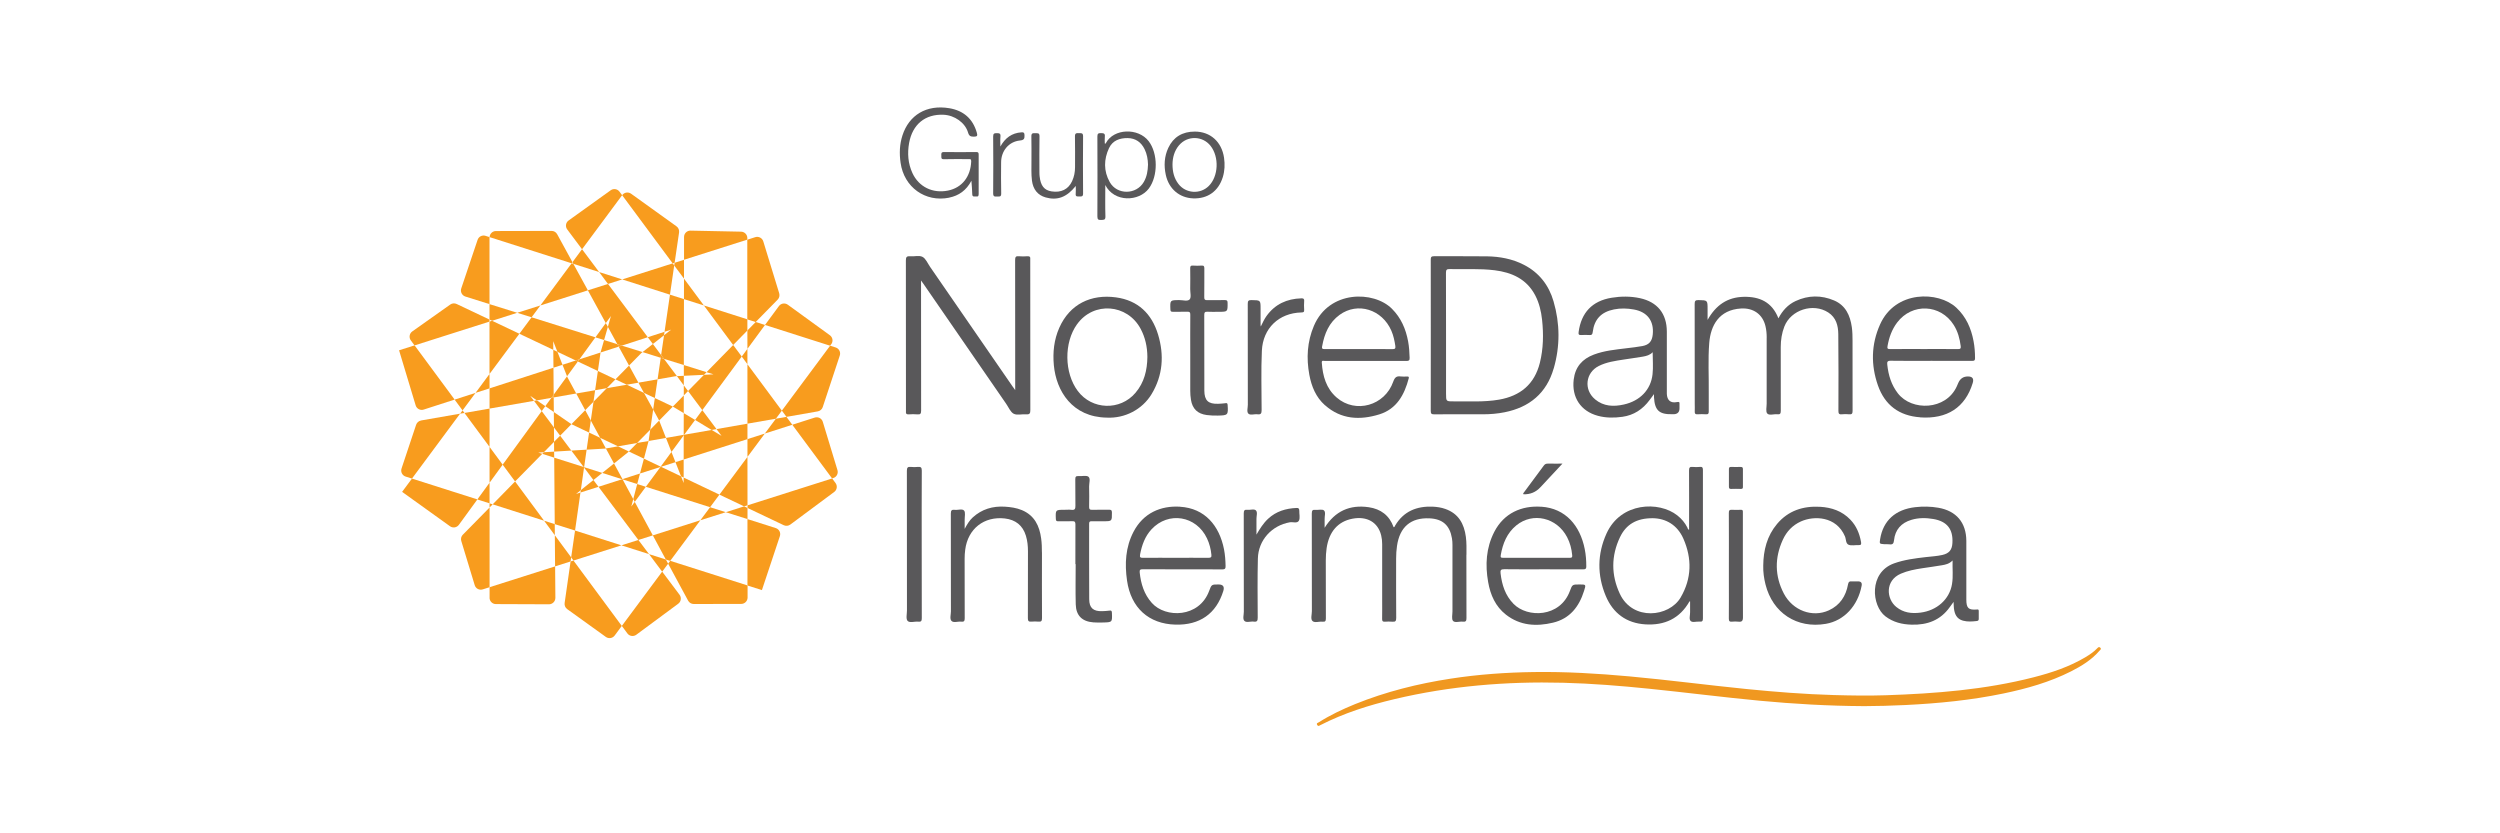 <svg xmlns="http://www.w3.org/2000/svg" id="Camada_1" data-name="Camada 1" viewBox="0 0 600 200"><defs><style>      .cls-1 {        fill: #f09820;      }      .cls-1, .cls-2, .cls-3 {        stroke-width: 0px;      }      .cls-2 {        fill: #59585a;      }      .cls-3 {        fill: #f89c1e;      }    </style></defs><g><polygon class="cls-3" points="137.14 101.8 137.14 101.8 132.92 98.89 132.95 102.58 134.43 104.56 137.14 101.8"></polygon><path class="cls-3" d="M117.49,56.91l-.96-.31c-.8-.25-1.65.18-1.91.97l-3.92,11.65c-.27.81.17,1.69.99,1.95l5.79,1.82v-16.01s0-.05,0-.07Z"></path><polygon class="cls-3" points="179.38 83.73 183.6 77.99 181.37 77.28 179.37 79.32 179.38 83.73"></polygon><path class="cls-3" d="M101.06,100.92c-.55.1-1.01.49-1.19,1.02l-3.5,10.5c-.27.81.17,1.68.99,1.94l1.51.48,11.55-15.58-9.35,1.63Z"></path><path class="cls-3" d="M182.86,141.62l4.31-12.94c.27-.81-.17-1.68-.99-1.94l-6.79-2.16v15.94s3.46,1.1,3.46,1.1Z"></path><polygon class="cls-3" points="161.48 97.58 164.1 99.15 164.11 94.9 161.48 97.58 161.48 97.58"></polygon><polygon class="cls-3" points="114.56 119.87 117.49 120.8 117.49 115.86 114.56 119.87"></polygon><path class="cls-3" d="M188.75,100.05l7.52-1.32c.55-.1,1.01-.49,1.19-1.03l4.09-12.37c.27-.81-.18-1.68-.99-1.94l-1.33-.42-11.58,15.58,1.1,1.49Z"></path><polygon class="cls-3" points="133.16 128.46 133.22 135.93 136.94 134.75 137.08 133.77 133.16 128.46"></polygon><path class="cls-3" d="M111.08,128.32c-.39.4-.54.98-.37,1.52l3.22,10.6c.25.82,1.11,1.27,1.93,1.01l1.64-.52v-19.13s-6.41,6.52-6.41,6.52Z"></path><path class="cls-3" d="M199.99,114.73c.8-.25,1.24-1.1,1-1.9l-3.52-11.6c-.25-.82-1.12-1.27-1.93-1.01l-5.39,1.72,9.55,12.88.29-.09Z"></path><path class="cls-3" d="M181.37,77.28l5.27-5.37c.39-.4.53-.98.37-1.52l-3.82-12.46c-.25-.81-1.11-1.27-1.93-1.01l-1.91.61v19.12s2.01.64,2.01.64Z"></path><polygon class="cls-3" points="157.82 91.04 162.14 90.29 162.46 90.27 159.35 86.12 158.58 85.87 157.82 91.04"></polygon><polygon class="cls-3" points="164.16 66.87 164.16 62.35 161.91 63.07 161.81 63.71 164.16 66.87"></polygon><polygon class="cls-3" points="140.79 107.92 137.12 108.14 140.08 112.08 140.19 112.12 140.79 107.92"></polygon><path class="cls-3" d="M95.78,84.08l3.98,13.21c.25.82,1.12,1.28,1.93,1.01l7.42-2.4-9.61-13.01-3.72,1.18Z"></path><polygon class="cls-3" points="140.08 112.08 140.17 112.21 140.19 112.12 140.08 112.08"></polygon><polygon class="cls-3" points="159.35 86.12 158.67 85.21 158.58 85.87 159.35 86.12"></polygon><path class="cls-3" d="M199.5,82.61c.51-.68.36-1.65-.33-2.15l-10.1-7.33c-.68-.49-1.63-.35-2.13.33l-3.34,4.53,15.62,4.98.27-.37Z"></path><path class="cls-3" d="M161.91,63.07l1.07-7.29c.08-.57-.16-1.13-.62-1.46l-10.9-7.83c-.68-.49-1.62-.34-2.12.33l-.02.03,12.13,16.37.46-.15Z"></path><polygon class="cls-3" points="147.36 111.24 144.54 113.5 149.3 115.02 149.39 114.99 147.36 111.24"></polygon><polygon class="cls-3" points="111.01 98.49 110.42 99.29 111.47 99.11 111.01 98.49"></polygon><polygon class="cls-3" points="150.97 87.73 153.91 84.74 154.21 84.5 149.24 82.95 148.48 83.19 150.97 87.73"></polygon><path class="cls-3" d="M96.51,118.05l11.49,8.25c.68.49,1.63.34,2.13-.34l4.44-6.1-15.7-5-2.36,3.18Z"></path><path class="cls-3" d="M136.94,134.75l-1.43,9.98c-.08.56.16,1.13.62,1.46l9.27,6.67c.68.49,1.62.34,2.12-.33l1.71-2.31-11.6-15.69-.7.22Z"></path><polygon class="cls-3" points="155.77 132.99 158.92 137.2 160.35 135.28 159.8 134.28 155.77 132.99"></polygon><polygon class="cls-3" points="143.79 65.29 139.69 59.81 137.39 62.92 137.6 63.32 143.79 65.29"></polygon><polygon class="cls-3" points="149.3 115.02 149.42 115.05 149.39 114.99 149.3 115.02"></polygon><polygon class="cls-3" points="149.24 82.95 148.16 82.61 148.48 83.19 149.24 82.95"></polygon><polygon class="cls-3" points="157.16 95.53 157.82 91.04 153.22 91.84 154.56 94.3 157.16 95.53"></polygon><polygon class="cls-3" points="145.89 78.45 148.16 82.61 149.24 82.95 155.47 80.93 145.92 68.15 141.09 69.68 145.39 77.54 146.63 75.84 145.89 78.45"></polygon><polygon class="cls-3" points="140.17 112.21 142.42 115.21 144.54 113.5 140.19 112.12 140.17 112.21"></polygon><polygon class="cls-3" points="158.67 85.21 156.69 82.56 154.21 84.5 158.58 85.87 158.67 85.21"></polygon><polygon class="cls-3" points="151.98 119.79 149.42 115.05 149.3 115.02 143.64 116.83 153.21 129.59 156.68 128.49 152.34 120.45 151.51 121.57 151.98 119.79"></polygon><polygon class="cls-3" points="141.38 103.82 140.79 107.92 145.25 107.66 145.41 107.63 144.04 105.08 141.38 103.82"></polygon><path class="cls-3" d="M160.35,135.28l4.8,8.88c.27.5.79.8,1.35.8l11.39-.02c.84,0,1.53-.69,1.53-1.53v-2.9s-18.56-5.91-18.56-5.91l-.5.67Z"></path><path class="cls-3" d="M117.49,143.45c0,.84.68,1.53,1.52,1.53l12.74.05c.85,0,1.54-.69,1.54-1.54l-.06-7.56-15.73,5v2.52Z"></path><polygon class="cls-3" points="154.54 110.08 153.6 113.64 158.51 112.07 158.56 112 154.54 110.08"></polygon><polygon class="cls-3" points="117.49 120.8 117.49 121.8 118.24 121.04 117.49 120.8"></polygon><polygon class="cls-3" points="143.49 89.04 144.13 84.6 144.13 84.6 139.06 86.24 138.68 86.76 143.49 89.04"></polygon><path class="cls-3" d="M179.36,57.13c0-.83-.67-1.51-1.5-1.53l-12.13-.25c-.86-.02-1.56.67-1.56,1.53v5.46s15.19-4.83,15.19-4.83v-.39Z"></path><polygon class="cls-3" points="174.19 122.93 179.4 124.58 179.4 121.91 178.59 121.53 174.19 122.93"></polygon><path class="cls-3" d="M137.39,62.92l-3.67-6.71c-.27-.49-.78-.8-1.34-.79l-13.36.03c-.82,0-1.48.65-1.52,1.46l19.7,6.28.2-.27Z"></path><polygon class="cls-3" points="124.13 75.07 117.48 72.99 117.48 76.7 118.1 76.99 124.13 75.07"></polygon><polygon class="cls-3" points="118.24 121.04 130.58 124.97 123.62 115.55 118.24 121.04"></polygon><polygon class="cls-3" points="164.11 94.9 165.13 93.85 164.11 92.49 164.11 94.9"></polygon><polygon class="cls-3" points="151.98 119.79 152.34 120.45 155 116.83 152.93 116.17 151.98 119.79"></polygon><polygon class="cls-3" points="168.09 124.86 174.19 122.93 170.42 121.73 168.09 124.86"></polygon><polygon class="cls-3" points="145.89 78.45 145.39 77.54 142.9 80.96 144.98 81.61 145.89 78.45"></polygon><polygon class="cls-3" points="179.37 79.32 179.37 76.64 168.93 73.31 175.96 82.8 179.37 79.32"></polygon><polygon class="cls-3" points="129.69 73.31 124.13 75.07 127.58 76.15 129.69 73.31"></polygon><polygon class="cls-3" points="139.06 86.24 138.18 86.52 138.68 86.76 139.06 86.24"></polygon><polygon class="cls-3" points="158.51 112.07 158.63 112.03 158.56 112 158.51 112.07"></polygon><polygon class="cls-3" points="128.84 96.09 128.16 96.2 130.01 98.66 130.87 97.48 128.84 96.09"></polygon><polygon class="cls-3" points="159.8 134.28 160.85 134.61 168.09 124.86 156.68 128.49 159.8 134.28"></polygon><polygon class="cls-3" points="117.49 115.86 120.64 111.52 117.49 107.25 117.49 115.86"></polygon><polygon class="cls-3" points="179.38 87.41 179.38 83.73 178.02 85.57 179.38 87.41"></polygon><polygon class="cls-3" points="170.8 103.19 171.96 102.98 168.55 98.43 166.82 100.79 170.8 103.19"></polygon><polygon class="cls-3" points="137.6 63.32 137.19 63.19 129.69 73.31 141.09 69.68 137.6 63.32"></polygon><polygon class="cls-3" points="153.22 91.84 150.97 87.73 147.71 91.04 150.42 92.33 153.22 91.84"></polygon><polygon class="cls-3" points="149.42 115.05 152.93 116.17 153.6 113.64 149.39 114.99 149.42 115.05"></polygon><polygon class="cls-3" points="133.78 84.43 138.18 86.52 139.06 86.24 142.9 80.96 127.58 76.15 124.65 80.1 132.79 83.96 132.77 81.88 133.78 84.43"></polygon><polygon class="cls-3" points="163.45 114.32 158.63 112.03 158.51 112.07 155 116.83 170.42 121.73 172.66 118.71 164.08 114.62 164.07 115.92 163.45 114.32"></polygon><polygon class="cls-3" points="145.41 107.63 147.36 111.24 150.8 108.48 150.92 108.36 148.32 107.12 145.41 107.63"></polygon><polygon class="cls-3" points="148.16 82.61 144.98 81.61 144.13 84.6 148.48 83.19 148.16 82.61"></polygon><path class="cls-3" d="M150.57,152.02c.5.68,1.46.82,2.14.32l10.07-7.45c.68-.5.82-1.47.31-2.15l-4.17-5.55-9.68,13.03,1.33,1.8Z"></path><path class="cls-3" d="M148.68,46c-.5-.67-1.44-.82-2.12-.33l-10.09,7.24c-.7.5-.85,1.47-.33,2.16l3.55,4.75,9.62-12.97-.63-.85Z"></path><polygon class="cls-3" points="138.29 94.44 136.17 90.52 136.09 90.31 132.88 94.72 132.89 95.38 138.29 94.44"></polygon><path class="cls-3" d="M179.4,121.91l8.7,4.14c.51.24,1.12.18,1.57-.15l10.54-7.83c.68-.5.82-1.46.32-2.14l-.82-1.1-20.3,6.45v.64Z"></path><path class="cls-3" d="M117.48,76.7l-7.88-3.74c-.5-.24-1.09-.19-1.54.13l-9.11,6.45c-.7.49-.86,1.47-.35,2.16l.89,1.2,17.99-5.72v-.49Z"></path><polygon class="cls-3" points="159.83 105.1 161.15 108.47 164.09 104.48 164.09 104.36 159.83 105.1"></polygon><polygon class="cls-3" points="186.21 100.49 183.56 104.05 190.15 101.94 188.75 100.05 186.21 100.49"></polygon><polygon class="cls-3" points="109.11 95.91 111.01 98.49 114.13 94.29 109.11 95.91"></polygon><polygon class="cls-3" points="141.79 100.92 140.45 98.44 137.14 101.8 141.38 103.82 141.79 100.92"></polygon><polygon class="cls-3" points="139.4 117.63 140.17 112.21 140.08 112.08 133.01 109.84 133.14 125.79 138.01 127.33 139.31 118.21 138.26 118.55 139.4 117.63"></polygon><polygon class="cls-3" points="137.12 108.14 134.43 104.56 132.97 106.04 132.99 108.39 137.12 108.14"></polygon><polygon class="cls-3" points="159.37 80.46 158.67 85.21 159.35 86.12 164.12 87.61 164.15 71.79 160.79 70.72 159.49 79.63 161.07 79.12 159.37 80.46"></polygon><polygon class="cls-3" points="164.12 90.19 162.46 90.27 164.11 92.49 164.12 90.19"></polygon><polygon class="cls-3" points="158.2 100.93 158.2 100.93 161.48 97.58 157.16 95.53 156.76 98.3 158.2 100.93"></polygon><polygon class="cls-3" points="159.37 80.46 159.49 79.63 155.47 80.93 156.69 82.56 159.37 80.46"></polygon><polygon class="cls-3" points="149.33 67.06 143.79 65.29 145.92 68.15 149.33 67.06"></polygon><polygon class="cls-3" points="179.38 87.41 179.39 101.68 186.21 100.49 187.64 98.56 179.38 87.41"></polygon><polygon class="cls-3" points="149.14 130.88 155.77 132.99 153.21 129.59 149.14 130.88"></polygon><polygon class="cls-3" points="139.4 117.63 139.31 118.21 143.64 116.83 142.42 115.21 139.4 117.63"></polygon><polygon class="cls-3" points="111.47 99.11 117.49 107.25 117.49 98.06 111.47 99.11"></polygon><polygon class="cls-3" points="163.45 114.32 164.08 114.62 164.08 110.28 162.11 110.92 163.45 114.32"></polygon><polygon class="cls-3" points="133.78 84.43 132.79 83.96 132.83 88.25 135 87.55 133.78 84.43"></polygon><polygon class="cls-3" points="114.13 94.29 117.49 93.21 117.48 89.76 114.13 94.29"></polygon><polygon class="cls-3" points="161.81 63.71 161.44 63.21 149.33 67.06 160.79 70.72 161.81 63.71"></polygon><polygon class="cls-3" points="137.08 133.77 137.64 134.53 149.14 130.88 138.01 127.33 137.08 133.77"></polygon><polygon class="cls-3" points="179.39 109.66 183.56 104.05 179.39 105.39 179.39 109.66"></polygon><polygon class="cls-3" points="132.88 94.72 132.33 95.48 132.89 95.38 132.88 94.72"></polygon><polygon class="cls-3" points="164.09 104.48 164.2 104.34 164.09 104.36 164.09 104.48"></polygon><polygon class="cls-3" points="142.44 96.41 142.83 93.65 138.29 94.44 140.45 98.44 142.44 96.41"></polygon><polygon class="cls-3" points="129.18 108.62 130.52 108.54 132.97 106.04 132.95 102.58 130.01 98.66 120.64 111.52 123.62 115.55 130.14 108.92 129.18 108.62"></polygon><polygon class="cls-3" points="132.92 98.89 132.89 95.38 132.33 95.48 130.87 97.48 132.92 98.89"></polygon><polygon class="cls-3" points="156.06 103.12 155.66 105.84 159.83 105.1 158.2 100.93 156.06 103.12"></polygon><polygon class="cls-3" points="164.1 99.15 164.09 104.36 164.2 104.34 166.82 100.79 164.1 99.15"></polygon><polygon class="cls-3" points="168.95 89.96 165.13 93.85 168.55 98.43 178.02 85.57 175.96 82.8 169.57 89.32 171.24 89.84 168.95 89.96"></polygon><polygon class="cls-3" points="168.93 73.31 164.16 66.87 164.15 71.79 168.93 73.31"></polygon><polygon class="cls-3" points="118.1 76.99 117.48 77.18 117.48 89.76 124.65 80.1 118.1 76.99"></polygon><polygon class="cls-3" points="178.59 121.53 179.4 121.27 179.39 109.66 172.66 118.71 178.59 121.53"></polygon><polygon class="cls-3" points="168.95 89.96 169.57 89.32 164.12 87.61 164.12 90.19 168.95 89.96"></polygon><polygon class="cls-3" points="130.52 108.54 130.14 108.92 133.01 109.84 132.99 108.39 130.52 108.54"></polygon><polygon class="cls-3" points="130.58 124.97 133.16 128.46 133.14 125.79 130.58 124.97"></polygon><polygon class="cls-3" points="158.63 112.03 162.11 110.92 161.15 108.47 158.56 112 158.63 112.03"></polygon><polygon class="cls-3" points="150.92 108.36 154.54 110.08 155.66 105.84 155.66 105.84 152.92 106.31 150.92 108.36"></polygon><polygon class="cls-3" points="138.18 86.52 135 87.55 136.09 90.31 138.68 86.76 138.18 86.52"></polygon><polygon class="cls-3" points="173.17 104.61 170.8 103.19 164.2 104.34 164.09 104.48 164.08 110.28 179.39 105.39 179.39 101.68 171.96 102.98 173.17 104.61"></polygon><polygon class="cls-3" points="147.71 91.04 143.49 89.04 142.83 93.65 145.63 93.16 147.71 91.04"></polygon><polygon class="cls-3" points="127.25 94.99 128.84 96.09 132.33 95.48 132.88 94.72 132.83 88.25 117.49 93.21 117.49 98.06 128.16 96.2 127.25 94.99"></polygon><polygon class="cls-3" points="148.32 107.12 152.92 106.31 156.06 103.12 156.76 98.3 154.56 94.3 150.42 92.33 145.63 93.16 142.44 96.41 141.79 100.92 144.04 105.08 148.32 107.12"></polygon></g><path class="cls-1" d="M447.11,169.47c-8.29-.05-16.56-.52-24.82-1.3-8.86-.84-17.7-1.98-26.55-2.88-6.85-.7-13.7-1.25-20.59-1.43-13.65-.35-27.16.77-40.47,3.93-6.16,1.46-12.17,3.36-17.83,6.26-.25.13-.48.34-.71-.04-.29-.47.17-.53.38-.66,2.76-1.76,5.7-3.14,8.72-4.37,7.4-2.99,15.09-4.9,22.96-6.11,6.62-1.02,13.28-1.49,19.97-1.58,7.65-.11,15.27.35,22.88,1.04,9.4.86,18.76,2.1,28.15,3.04,6.93.69,13.87,1.24,20.84,1.44,4.19.12,8.37.19,12.56.05,11.95-.4,23.83-1.33,35.47-4.31,4.36-1.12,8.62-2.53,12.51-4.87.99-.59,1.94-1.24,2.75-2.08.23-.23.45-.47.76-.14.3.32-.04.52-.2.7-1.89,2.2-4.3,3.68-6.84,4.97-5.12,2.59-10.6,4.13-16.19,5.3-7.77,1.62-15.65,2.39-23.57,2.78-3.4.17-6.79.25-10.19.27Z"></path><g><path class="cls-2" d="M243.29,99.3c.8.42,1.98.05,2.99.14.84.07,1.01-.24,1-1.03-.03-11.95-.02-23.9-.02-35.84,0-.11-.01-.23,0-.34.07-.53-.11-.77-.69-.73-.67.05-1.35.07-2.02,0-.75-.08-.92.17-.92.92.03,10.04.02,20.07.02,30.11v1.1c-.29-.4-.45-.61-.6-.83-6.62-9.59-13.23-19.19-19.85-28.78-.57-.83-1.01-1.96-1.8-2.37-.8-.42-1.98-.05-2.99-.14-.85-.07-1,.24-1,1.03.03,11.95.02,23.9.02,35.84,0,.11.01.23,0,.34-.07.54.12.77.7.73.67-.05,1.35-.07,2.02,0,.75.08.92-.18.92-.92-.03-10.04-.02-20.07-.02-30.11v-1.1c.29.4.45.62.6.84,6.62,9.59,13.23,19.19,19.85,28.78.57.83,1.01,1.96,1.8,2.37Z"></path><path class="cls-2" d="M424,81.02c0,5.29,0,10.57,0,15.86,0,.81-.27,1.9.14,2.36.48.54,1.59.09,2.42.19.69.08.83-.2.83-.85-.02-5.09-.01-10.18-.01-15.27,0-1.7.25-3.36.87-4.95,1.58-4.01,6.9-5.71,10.53-3.37,1.89,1.22,2.39,3.16,2.41,5.2.07,6.13.05,12.26.03,18.39,0,.63.11.93.81.85.58-.06,1.18-.06,1.77,0,.69.07.82-.21.82-.84-.02-5.59-.02-11.19-.01-16.78,0-1.1-.02-2.19-.17-3.28-.4-2.82-1.49-5.24-4.26-6.42-3.06-1.3-6.18-1.28-9.23.14-1.85.86-3.16,2.3-4.13,4.15-1.52-3.88-4.48-5.25-8.35-5.16-3.89.09-6.65,1.98-8.65,5.54v-2.57c0-2.18,0-2.14-2.19-2.19-.78-.02-.91.25-.91.96.02,7.98.02,15.97.02,23.95,0,.59.03,1.18,0,1.77-.03.53.1.78.69.73.67-.05,1.35-.04,2.02,0,.54.03.66-.19.65-.69-.02-1.46-.02-2.92,0-4.39.05-4.02-.2-8.05.12-12.05.33-4.13,2.31-7.95,7.64-8.26,2.93-.17,5.17,1.37,5.85,4.22.22.91.3,1.83.3,2.76Z"></path><path class="cls-2" d="M351.95,133.14c0-1.43.05-2.87-.14-4.29-.42-3.15-1.77-5.6-4.95-6.71-.96-.34-1.97-.49-2.98-.54-3.85-.16-7,1.09-9.05,4.54-.09.15-.1.38-.36.39-1.01-2.83-3.09-4.38-5.98-4.8-4.55-.66-8.09.94-10.58,4.94,0-.69.02-1.39,0-2.08-.03-.72.32-1.67-.16-2.09-.41-.35-1.34-.07-2.03-.14-.69-.07-.89.14-.89.86.03,7.82.01,15.63.02,23.45,0,.81-.35,1.88.13,2.36.52.53,1.6.08,2.43.18.64.07.8-.16.8-.79-.03-4.64-.01-9.28-.02-13.92,0-.99.06-1.96.2-2.94.58-3.96,2.71-6.4,6.19-7.07,3.5-.67,6.13.85,6.9,4,.17.68.24,1.38.24,2.09-.01,4.44,0,8.89,0,13.33,0,1.55.02,3.09-.01,4.64-.01.52.15.69.67.66.59-.04,1.19-.06,1.77,0,.72.07.95-.14.94-.91-.04-4.75-.02-9.5-.02-14.26,0-1.01.06-2.02.21-3.02.65-4.54,3.32-6.82,7.78-6.62,3.17.14,4.89,1.67,5.41,4.81.09.53.12,1.06.12,1.59,0,5.31,0,10.63,0,15.94,0,.78-.26,1.83.14,2.28.46.52,1.54.08,2.34.18.71.08.89-.17.88-.87-.03-5.06-.02-10.12-.02-15.18Z"></path><path class="cls-2" d="M250.06,132.61c0-1.13-.03-2.25-.18-3.36-.4-3.04-1.6-5.55-4.62-6.82-1.31-.55-2.71-.74-4.11-.83-2.9-.17-5.5.59-7.69,2.58-.79.72-1.33,1.63-1.94,2.75,0-.87,0-1.54,0-2.2-.01-.75.24-1.76-.14-2.19-.45-.51-1.48-.08-2.25-.18-.74-.09-.93.16-.93.91.03,7.82.02,15.64.02,23.45,0,.78-.33,1.8.13,2.29.5.54,1.55.09,2.34.19.66.08.85-.15.84-.83-.03-4.75-.01-9.51-.02-14.26,0-.73.04-1.46.14-2.18.64-5.01,4.5-8.07,9.51-7.5,2.56.3,4.3,1.65,5.06,4.16.37,1.22.49,2.47.49,3.74,0,5.34.01,10.69-.02,16.03,0,.68.19.89.85.83.56-.05,1.13-.05,1.69,0,.65.06.85-.13.85-.82-.03-5.26-.02-10.52-.01-15.78Z"></path><path class="cls-2" d="M445.9,139.53c-.51,0-1.01.04-1.52,0-.56-.05-.74.14-.85.71-.51,2.82-1.94,5.02-4.6,6.24-3.93,1.8-8.67.07-10.81-4.03-2.2-4.22-2.22-8.57-.25-12.89.9-1.98,2.33-3.5,4.34-4.41,3.14-1.42,8.5-1.29,10.58,3.58.3.69.15,1.74.92,2.03.69.26,1.56.02,2.34.07.63.04.69-.24.6-.75-.36-2.04-1.13-3.88-2.58-5.38-1.98-2.06-4.49-2.91-7.27-3.07-4.06-.22-7.61.92-10.3,4.11-2.43,2.89-3.28,6.32-3.32,10.01-.04,1.53.17,3.03.54,4.51,1.72,6.86,7.55,10.66,14.49,9.46,4.36-.75,7.68-4.3,8.59-9.17q.19-1.02-.89-1.02Z"></path><path class="cls-2" d="M294.12,96.77c-.59.07-1.17.12-1.76.14-2.39.08-3.3-.79-3.32-3.17,0-.9,0-1.8,0-2.7,0-5.14.01-10.29-.02-15.43,0-.64.16-.83.79-.79.9.06,1.8.01,2.7.01,2.15,0,2.13,0,2.11-2.15,0-.52-.15-.67-.67-.66-1.4.03-2.81,0-4.22.02-.53.01-.72-.12-.71-.7.04-2.3,0-4.61.02-6.92,0-.5-.1-.71-.64-.68-.7.05-1.41.05-2.11,0-.55-.04-.65.18-.64.68.03,1.66.02,3.32,0,4.98,0,.84.29,1.97-.13,2.45-.49.55-1.64.16-2.51.17-2.21.02-2.2,0-2.12,2.24.02.44.13.58.58.57,1.15-.03,2.31.03,3.46-.02.6-.02.75.17.74.75-.03,3.2-.01,6.41-.01,9.61,0,2.87,0,5.73,0,8.6,0,.73.05,1.46.17,2.18.35,2.18,1.59,3.37,3.79,3.66.89.12,1.79.15,2.69.13,2.41-.05,2.48-.14,2.32-2.55-.03-.38-.14-.48-.49-.44Z"></path><path class="cls-2" d="M266.26,146.55c-.58.08-1.17.11-1.76.13-2.11.06-3.08-.78-3.09-2.86-.04-6.04-.01-12.08-.02-18.13,0-.43.12-.6.57-.59.95.03,1.91,0,2.87,0,2.07,0,2.04,0,2.03-2.08,0-.58-.21-.7-.73-.69-1.32.03-2.64-.03-3.96.03-.66.03-.8-.2-.78-.81.04-1.6.03-3.2,0-4.8-.01-.8.37-1.9-.16-2.33-.5-.4-1.55-.09-2.36-.16-.63-.05-.81.15-.8.79.04,2.11-.01,4.22.03,6.32.01.73-.13,1.1-.95.99-.55-.07-1.12-.01-1.68-.01-2.16,0-2.15,0-2.07,2.19.02.44.14.58.58.57,1.12-.03,2.25.03,3.37-.02.61-.03.75.19.75.77-.02,3.18-.01,6.35-.01,9.53h.07c0,3.23-.07,6.46.02,9.69.08,2.68,1.55,4.09,4.23,4.29.75.06,1.51.05,2.27.03,2.28-.05,2.27-.06,2.18-2.33-.02-.45-.14-.59-.59-.53Z"></path><path class="cls-2" d="M220.29,112.06c-.56.06-1.13.06-1.68,0-.77-.09-.96.18-.96.95.03,11.16.02,22.32.02,33.48,0,.87-.29,2.03.15,2.52.51.56,1.69.09,2.58.19.67.07.83-.17.83-.83-.03-5.87-.02-11.75-.02-17.62s-.02-11.86.02-17.79c0-.78-.23-.97-.94-.89Z"></path><path class="cls-2" d="M313.01,72.25c.03-.54-.19-.67-.68-.65-3.47.1-6.32,1.39-8.38,4.26-.52.73-.89,1.54-1.36,2.5-.04-.23-.05-.28-.05-.34,0-1.29,0-2.59,0-3.88,0-2.11,0-2.08-2.15-2.12-.73-.01-.94.16-.93.92.03,8.07.02,16.13.02,24.2,0,.73-.31,1.68.12,2.12.47.48,1.44.07,2.18.17.83.11,1.01-.21,1.01-1.01,0-4.75-.16-9.5.06-14.25.25-5.38,4.08-9.05,9.48-9.18.48-.01.71-.08.67-.63-.05-.7-.05-1.41,0-2.11Z"></path><path class="cls-2" d="M311.82,122.54c.02-.5-.19-.65-.64-.63-2.57.11-4.91.8-6.84,2.6-1.17,1.09-1.98,2.41-2.79,3.8,0-1.26.02-2.52,0-3.78-.01-.69.31-1.59-.13-2.03-.44-.44-1.34-.06-2.03-.15-.69-.08-.89.15-.89.86.03,7.87.01,15.73.02,23.6,0,.75-.32,1.73.13,2.2.49.51,1.49.07,2.26.18.83.12.94-.26.94-.99-.02-4.72-.08-9.44.04-14.16.11-4.42,3.35-7.93,7.66-8.69.75-.13,1.82.35,2.2-.42.32-.66.04-1.6.08-2.41Z"></path><path class="cls-2" d="M227.8,47.43c2.32-.47,4.1-1.72,5.34-4.05.08,1.25.19,2.23.2,3.21.01.77.54.52.94.57.5.07.6-.16.6-.62-.02-3.15-.02-6.3,0-9.45,0-.49-.15-.61-.62-.6-2.56.02-5.12.04-7.68,0-.7-.01-.69.33-.66.81.03.44-.17.94.65.91,1.97-.06,3.94-.02,5.9-.02.34,0,.63-.08.62.5-.12,3.7-2.21,6.37-5.58,7.05-3.66.74-6.99-.89-8.52-4.19-1.07-2.32-1.25-4.76-.8-7.25.81-4.46,3.86-6.95,8.25-6.76,2.64.11,5.2,1.89,5.9,4.29.25.85.63.96,1.39.97.85,0,.91-.26.7-.98-.96-3.36-3.22-5.28-6.59-5.85-5.49-.92-9.68,1.65-11.25,6.52-.7,2.16-.77,4.35-.45,6.58.82,5.86,5.92,9.53,11.67,8.37Z"></path><path class="cls-2" d="M418.29,123.94c0-.37-.02-.73,0-1.1.02-.36-.11-.5-.48-.49-.7.02-1.41.05-2.11,0-.66-.06-.79.2-.78.81.03,4.19.01,8.38.01,12.56,0,1.18,0,2.36,0,3.54,0,3.06.02,6.13-.01,9.19,0,.59.16.81.75.75.5-.05,1.02-.06,1.52,0,.84.1,1.12-.15,1.12-1.06-.04-8.07-.02-16.13-.02-24.2Z"></path><path class="cls-2" d="M258.18,44.63c0,.72.05,1.29-.01,1.84-.09.79.41.68.89.69.51.01.88.04.88-.71-.04-4.58-.04-9.17,0-13.75,0-.91-.52-.71-1.03-.74-.55-.03-.93-.03-.92.76.06,2.47.01,4.95.02,7.42,0,1.17-.22,2.29-.71,3.35-.91,1.96-2.64,2.8-4.94,2.44-1.75-.28-2.61-1.36-2.85-3.61-.04-.33-.05-.67-.05-1.01,0-2.87-.04-5.74.02-8.6.02-.91-.52-.71-1.03-.74-.55-.03-.94-.04-.92.76.06,1.97,0,3.94.02,5.9.01,1.57-.08,3.15.12,4.72.27,2.1,1.38,3.49,3.29,4.03,2.8.79,5.06-.04,7.21-2.74Z"></path><path class="cls-2" d="M239.27,47.16c.49-.03,1.04.21,1.02-.72-.07-2.5-.03-5-.02-7.5.01-2.72,1.84-4.95,4.51-5.22,1.03-.1,1.13-.47,1.1-1.3-.02-.57-.18-.7-.73-.66-2.34.16-3.92,1.36-5.06,3.41,0-.81-.06-1.62.02-2.41.07-.74-.27-.8-.87-.8-.59,0-.89.06-.88.8.04,4.55.04,9.1,0,13.65,0,.79.36.79.91.75Z"></path><path class="cls-2" d="M371.46,111.27c-.45-.01-.72.15-.97.5-1.56,2.13-3.14,4.24-4.71,6.36-.11.14-.3.28-.16.5q2.45.08,4.08-1.69c.11-.12.23-.24.35-.37,1.6-1.72,3.2-3.43,4.94-5.3-1.33,0-2.42.02-3.52-.01Z"></path><path class="cls-2" d="M417.76,112.06c-.76.04-1.51.02-2.27,0-.38,0-.56.09-.55.52.02,1.4.02,2.81,0,4.21,0,.38.09.56.51.55.78-.03,1.57-.03,2.36,0,.44.02.5-.19.49-.55-.02-.67,0-1.35,0-2.02s-.02-1.4,0-2.1c.01-.4-.06-.62-.54-.6Z"></path><path class="cls-2" d="M372.89,88.44c1.55-5.35,1.52-10.77-.04-16.12-1.13-3.89-3.47-6.9-7.12-8.77-2.78-1.43-5.78-1.98-8.87-2.03-4.21-.06-8.43,0-12.65-.03-.68,0-.84.19-.83.85.02,6.04.01,12.08.01,18.13s.01,12.08-.01,18.13c0,.66.16.85.84.84,3.88-.03,7.76-.03,11.63-.01,1.78,0,3.53-.14,5.27-.49,5.97-1.2,10.05-4.58,11.76-10.5ZM348.94,96.33c-1.89.02-1.89,0-1.89-1.86,0-4.67,0-9.34,0-14,0-5.01.01-10.01-.02-15.02,0-.71.2-.89.89-.87,3.59.08,7.2-.16,10.78.28,4.15.52,7.69,2.1,9.75,6.02.96,1.84,1.43,3.83,1.65,5.89.37,3.46.31,6.9-.53,10.29-1.28,5.14-4.67,7.95-9.78,8.85-3.6.63-7.23.38-10.85.43Z"></path><path class="cls-2" d="M407.98,112.06c-.59.05-1.18.06-1.77,0-.67-.07-.84.18-.84.84.03,4.47.01,8.94.01,13.41v.84c-.34-.1-.33-.37-.42-.55-.58-1.15-1.39-2.1-2.4-2.9-4.39-3.48-13.58-3.21-17,4.35-2.23,4.93-2.26,9.99-.18,14.97,1.74,4.17,4.98,6.55,9.52,6.83,4.56.28,8.24-1.38,10.57-5.51.01-.02.09,0,.15,0,0,.87-.02,1.74,0,2.61.02.72-.32,1.66.15,2.1.46.43,1.4.06,2.12.14.62.06.81-.12.81-.78-.02-11.87-.02-23.73,0-35.6,0-.56-.11-.82-.73-.76ZM403.37,143.37c-2.77,4.75-11.53,5.72-14.61-.86-2.1-4.49-2.1-9.1.04-13.59,1.44-3.03,3.95-4.58,7.89-4.55,3.09.05,5.87,1.59,7.33,4.93,2.07,4.74,2.01,9.51-.65,14.06Z"></path><path class="cls-2" d="M389.35,100.04c2.77-.38,4.91-1.81,6.56-4.04.3-.4.6-.8,1.05-1.41,0,.44,0,.6,0,.77.18,3.14,1.26,4.13,4.4,4.05.14,0,.28,0,.42,0q1.3-.09,1.3-1.41c0-.34-.02-.68,0-1.01.05-.51-.11-.59-.62-.49-1.51.3-2.36-.42-2.42-1.98,0-.25,0-.51,0-.76,0-4.72.01-9.45,0-14.17-.01-4.33-2.27-7.12-6.46-8.03-2.25-.48-4.53-.47-6.79-.1-4.65.76-7.29,3.56-7.92,8.22-.08.57.05.76.63.73.64-.04,1.3-.04,1.94,0,.55.04.74-.1.81-.7.38-3.09,2.04-4.83,5.11-5.45,1.59-.32,3.18-.27,4.77.02,3.23.58,4.86,2.75,4.53,6-.17,1.62-.86,2.46-2.46,2.77-1.27.24-2.56.37-3.84.53-2.65.33-5.31.57-7.83,1.52-2.79,1.05-4.47,2.95-4.84,5.99-.52,4.25,1.68,7.61,5.82,8.71,1.93.52,3.89.51,5.85.24ZM382.8,95.82c-2.74-2.29-2.29-6.37.9-7.98,1.89-.95,3.95-1.23,6.01-1.55,1.53-.24,3.06-.44,4.58-.7.85-.15,1.69-.36,2.35-1.06,0,1.83.16,3.58-.03,5.3-.41,3.72-3.02,6.39-6.87,7.25-2.48.56-4.86.48-6.94-1.25Z"></path><path class="cls-2" d="M460.82,100.17c6.49.46,10.84-2.38,12.63-8.24q.49-1.58-1.15-1.58t-2.31,1.55c-.11.29-.25.57-.37.85-2.61,5.72-10.77,5.98-14.13,1.65-1.57-2.03-2.27-4.34-2.54-6.85-.07-.69,0-.98.83-.97,3.23.06,6.46.02,9.7.02s6.58-.01,9.87.01c.52,0,.66-.13.66-.65,0-1.38-.1-2.75-.36-4.11-.58-3.08-1.79-5.82-4.13-8.01-4.31-4.01-14.64-4.21-18.31,4.04-2.14,4.79-2.22,9.71-.51,14.61,1.66,4.75,5.11,7.31,10.14,7.66ZM453.01,83.05c.36-2.05,1.03-3.96,2.3-5.64,3.58-4.74,10.43-4.44,13.59.59.98,1.55,1.44,3.27,1.67,5.07.07.56-.09.72-.65.71-2.73-.03-5.45-.01-8.18-.01s-5.4-.02-8.1.01c-.61,0-.74-.12-.63-.74Z"></path><path class="cls-2" d="M317.99,97.24c3.86,3.44,8.39,3.65,13.05,2.21,4.17-1.3,6.02-4.7,7.06-8.66.1-.36-.07-.44-.39-.43-.51.01-1.02.06-1.52-.01-1.03-.15-1.45.23-1.81,1.24-2.02,5.78-9.05,7.75-13.58,3.82-2.52-2.18-3.35-5.16-3.57-8.37-.04-.62.39-.42.67-.42,3.29-.01,6.58,0,9.87,0,3.26,0,6.52-.01,9.78.01.58,0,.78-.14.76-.74-.04-1.32-.12-2.64-.36-3.94-.55-2.99-1.7-5.67-3.9-7.86-4.35-4.34-15.07-4.5-18.72,4.13-1.61,3.8-1.83,7.73-1.09,11.73.52,2.79,1.57,5.37,3.73,7.29ZM317.32,83.08c.54-3,1.65-5.68,4.19-7.52,4.34-3.14,10.2-1.31,12.42,3.82.51,1.17.76,2.4.95,3.65.09.62-.1.77-.7.76-2.73-.03-5.45-.01-8.18-.01s-5.4-.01-8.09,0c-.56,0-.7-.11-.6-.71Z"></path><path class="cls-2" d="M474.89,146.6c0-.28-.08-.35-.4-.32-2.04.18-2.57-.32-2.57-2.38,0-4.7.01-9.39,0-14.09-.02-4.39-2.41-7.2-6.71-7.95-1.84-.32-3.68-.35-5.54-.14-4.77.54-7.73,3.23-8.44,7.68-.17,1.1-.16,1.12.91,1.2.45.03.91-.03,1.35.04.77.11.99-.22,1.07-.95.27-2.57,1.73-4.2,4.18-4.93,1.73-.52,3.5-.5,5.26-.2,3.29.56,4.77,2.44,4.58,5.75-.09,1.67-.79,2.51-2.42,2.88-1.29.29-2.61.36-3.93.51-2.59.3-5.18.62-7.66,1.51-6.11,2.2-5.4,10.18-2.07,12.71,1.88,1.43,4.01,1.94,6.31,2,3.75.1,6.9-1.06,9.14-4.22.26-.36.52-.72.91-1.25.03.65.03,1.1.08,1.53.16,1.4.67,2.57,2.18,2.98,1.1.3,2.23.21,3.34.08.31-.04.44-.19.44-.5,0-.65,0-1.29,0-1.94ZM468.49,140.14c-.6,3.72-3.66,6.4-7.59,6.89-2.12.27-4.08.03-5.79-1.36-2.39-1.93-2.76-6.32,1.1-7.99,1.64-.71,3.37-1.03,5.12-1.3,1.58-.24,3.16-.45,4.74-.72.88-.15,1.76-.33,2.55-1.15-.06,2,.17,3.82-.13,5.61Z"></path><path class="cls-2" d="M283.21,121.61c-4.65-.29-8.83,1.54-11.16,6.01-1.94,3.72-2.14,7.69-1.56,11.74.94,6.52,5.2,10.38,11.61,10.55,5.83.16,9.79-2.61,11.49-8.06q.49-1.58-1.13-1.58c-1.66,0-1.69-.01-2.25,1.51-2.39,6.54-10.5,6.6-13.77,2.92-1.87-2.09-2.62-4.59-2.91-7.29-.07-.64.12-.8.76-.79,3.18.03,6.35.02,9.53.02,3.18,0,6.35-.02,9.53.02.67,0,.8-.24.79-.82-.03-1.35-.12-2.69-.38-4.02-1.12-5.67-4.6-9.84-10.54-10.2ZM290.06,133.88c-2.64-.03-5.28-.01-7.92-.01s-5.17-.02-7.75.01c-.69,0-.91-.07-.76-.86.43-2.22,1.17-4.29,2.72-5.97,4.06-4.39,10.76-3.29,13.33,2.16.59,1.25.93,2.58,1.06,3.96.06.57-.14.7-.68.7Z"></path><path class="cls-2" d="M369.92,121.62c-4.75-.33-8.99,1.54-11.3,6.04-1.96,3.83-2.2,7.9-1.46,12.06.54,3.07,1.75,5.83,4.27,7.8,3.4,2.65,7.29,2.88,11.29,1.92,4.03-.96,6.26-3.82,7.45-7.62.49-1.55.5-1.55-1.09-1.55-1.7,0-1.73,0-2.3,1.55-2.37,6.42-10.21,6.52-13.54,3.1-1.98-2.03-2.78-4.55-3.1-7.29-.09-.76.03-1.03.88-1.02,3.12.05,6.24.02,9.36.02,3.2,0,6.41-.01,9.61.01.54,0,.72-.13.72-.7,0-1.41-.1-2.81-.38-4.19-1.12-5.62-4.6-9.74-10.4-10.14ZM376.76,133.87c-2.7-.01-5.39,0-8.09,0s-5.28,0-7.92,0c-.49,0-.67-.04-.57-.64.48-2.79,1.5-5.31,3.74-7.14,3.97-3.24,9.74-1.88,12.19,2.84.71,1.36,1.08,2.81,1.22,4.34.05.54-.13.6-.58.6Z"></path><path class="cls-2" d="M265.63,100.23c4.29.22,8.5-1.92,10.75-5.64,2.72-4.5,3.05-9.35,1.56-14.29-1.51-5-4.81-8.21-10.1-8.93-5.98-.82-11.09,1.6-13.61,7.29-1.27,2.87-1.59,5.88-1.31,8.98.57,6.23,4.44,12.46,12.71,12.59ZM258.49,77.83c3.95-5.53,12.07-4.94,15.28,1.12,1.06,2,1.59,4.25,1.6,6.73-.04,3.17-.75,6.13-2.86,8.6-3.69,4.34-10.43,4.11-13.84-.44-3.26-4.34-3.35-11.6-.19-16.01Z"></path><path class="cls-2" d="M264.27,52.79c.57-.05,1.05.09,1.03-.83-.08-2.44-.03-4.88-.03-7.56,2.14,4.23,8.1,4.01,10.46.83,2.21-2.97,2.2-8.42-.05-11.35-2.51-3.26-8.4-3.07-10.26.45-.05.1-.1.21-.27.11,0-.54-.05-1.11.01-1.66.1-.81-.35-.81-.95-.83-.66-.02-.84.16-.84.83.03,6.38.03,12.77,0,19.15,0,.74.23.91.9.85ZM266.17,35.54c.86-1.83,2.56-2.42,4.48-2.4,1.89.03,3.23.99,4.05,2.66.58,1.18.79,2.44.82,3.7-.04,1.49-.27,2.89-1,4.16-1.8,3.12-6.44,3.17-8.19.03-1.48-2.65-1.43-5.45-.16-8.16Z"></path><path class="cls-2" d="M286.33,47.61c3.5.14,6.1-1.72,7.14-5.09.47-1.53.53-3.08.3-4.66-.56-3.83-3.28-6.28-7.02-6.28-2.97,0-5.14,1.31-6.35,3.89-.98,2.09-1.09,4.28-.61,6.5.72,3.35,3.26,5.51,6.55,5.64ZM282.97,34.87c2-2.38,5.65-2.3,7.56.13,2.11,2.68,1.91,7.32-.43,9.64-2.06,2.05-5.52,1.81-7.28-.5-1.03-1.35-1.42-2.9-1.42-4.7.02-1.61.43-3.22,1.56-4.57Z"></path></g></svg>
